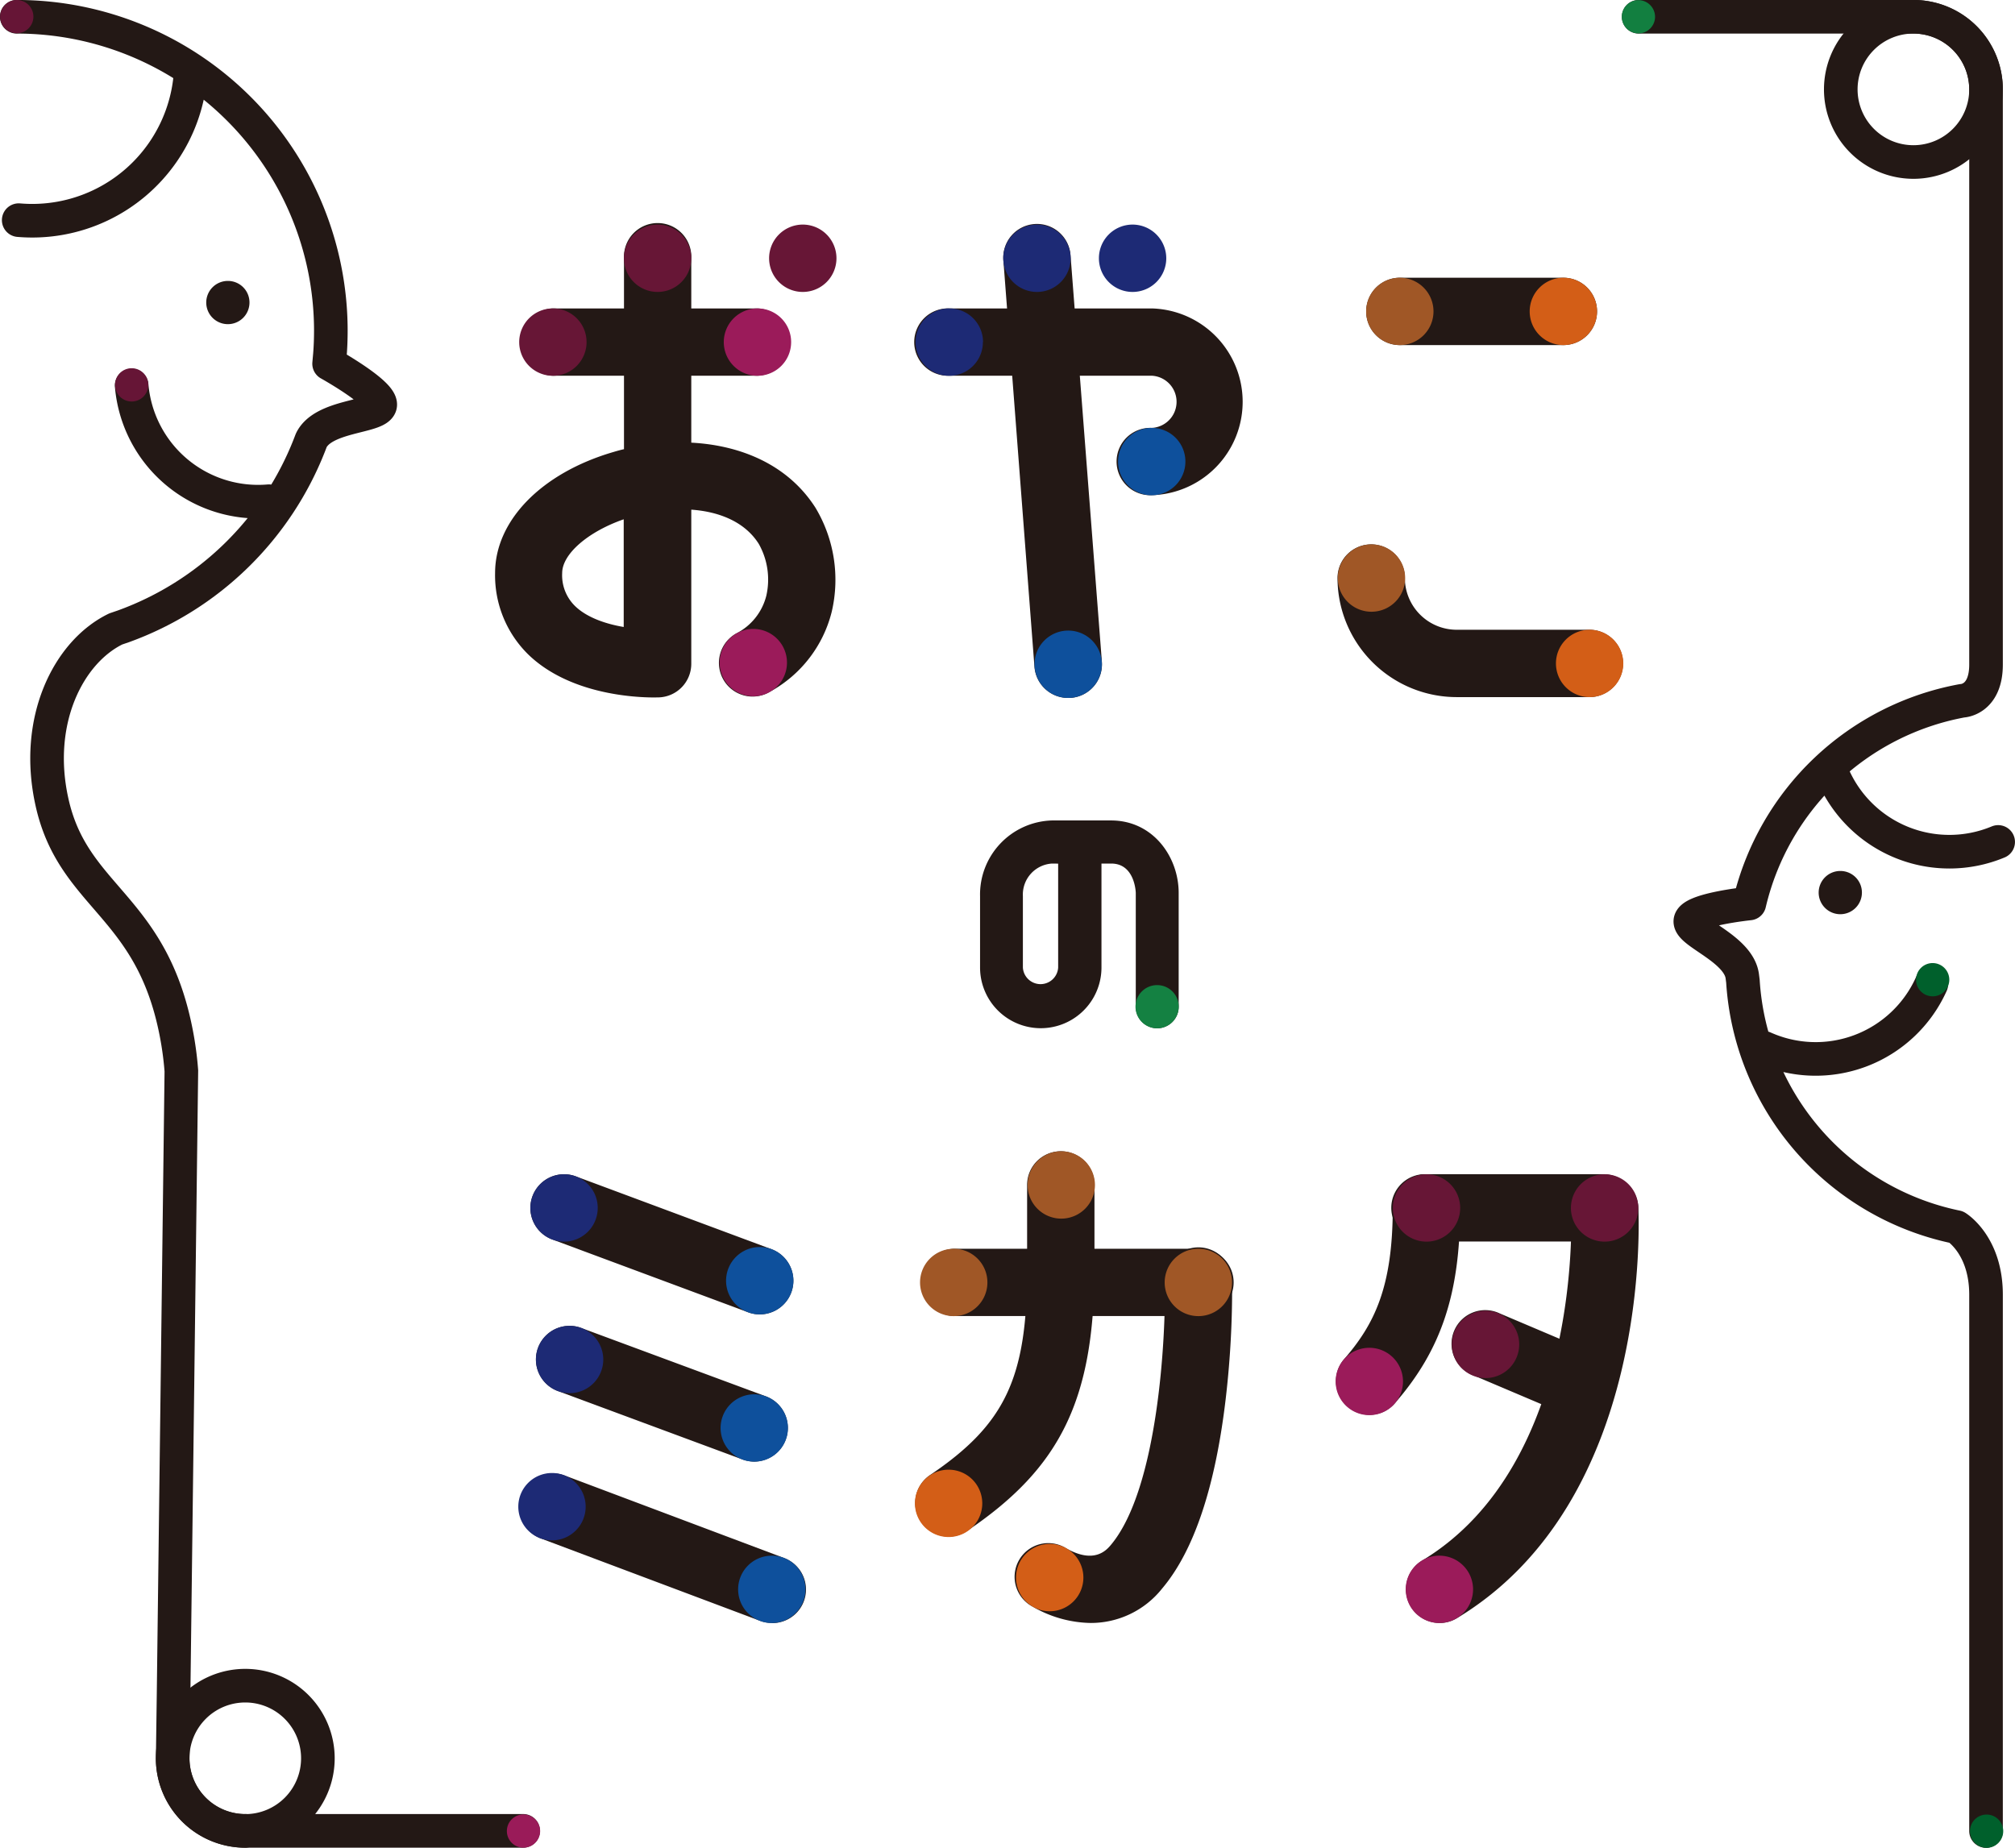 <svg xmlns="http://www.w3.org/2000/svg" viewBox="0 0 290.76 266.65"><defs><style>.cls-1{fill:none;stroke:#231815;stroke-linecap:round;stroke-linejoin:round;stroke-width:4.85px}.cls-4{fill:#231815}.cls-7{fill:#671636}.cls-8{fill:#9b1b5a}.cls-9{fill:#1d2a75}.cls-10{fill:#0e509c}.cls-12{fill:#a05726}.cls-13{fill:#d35e17}</style></defs><g id="layer_2" data-name="layer 2"><g id="design"><path class="cls-1" d="M236.46 2.42h39.65a10.48 10.48 0 0110.47 10.48v83c0 5.15-3.45 5.23-3.45 5.23a38.74 38.74 0 00-30.64 29l-.06.25s-8.52.88-8.52 2.59 7.08 4 7.51 8l.08.63a38.69 38.69 0 0030.81 35.48s4.27 2.59 4.27 9.76v77.39M278.69 142a18.29 18.29 0 01-24.18 9.21m9.9-39.55a18.29 18.29 0 0023.92 9.84"/><path d="M281.28 141.38a2.4 2.4 0 11-2.4-2.4 2.41 2.41 0 012.4 2.4m7.78 122.88a2.4 2.4 0 11-2.4-2.4 2.39 2.39 0 012.4 2.4" fill="#00602c"/><path d="M238.82 2.42a2.4 2.4 0 11-2.4-2.4 2.41 2.41 0 012.4 2.4" fill="#127f40"/><path class="cls-4" d="M268.67 128.8a3.12 3.12 0 11-3.12-3.11 3.11 3.11 0 013.12 3.11"/><path class="cls-1" d="M286.58 12.9a10.48 10.48 0 11-10.47-10.48 10.47 10.47 0 0110.47 10.48zM35.4 264.21a10.48 10.48 0 01-10.48-10.48l.13-9.41 1.12-89.78a47.67 47.67 0 00-1.3-8c-4.07-16.14-14.4-17.58-17.35-30.7C4.85 104 9.89 94.06 16.71 90.76l1.11-.38a45.43 45.43 0 0026.82-26.12l.27-.7c1.72-3.62 9.36-3.34 9.93-5s-7.35-6.07-7.35-6.07l.12-1.34c.09-1.14.13-2.29.13-3.46A45.32 45.32 0 002.42 2.42M19 55.64a18.31 18.31 0 0019.8 16.69M2.7 31.77a22.91 22.91 0 0024.78-20.88"/><path d="M21.4 55.54a2.4 2.4 0 11-2.4-2.4 2.4 2.4 0 012.4 2.4M4.82 2.41A2.4 2.4 0 112.42 0a2.4 2.4 0 012.4 2.4" fill="#661536"/><path class="cls-4" d="M36 43.66a3.12 3.12 0 11-3.11-3.12A3.11 3.11 0 0136 43.66"/><path class="cls-1" d="M45.87 253.73a10.48 10.48 0 11-10.47-10.47 10.48 10.48 0 0110.47 10.47zM35.4 264.21h40.09"/><path d="M77.94 264.24a2.4 2.4 0 11-2.4-2.4 2.41 2.41 0 012.4 2.4" fill="#9a1b59"/><path class="cls-4" d="M109.31 54.22H79.78a4.86 4.86 0 010-9.71h29.53a4.86 4.86 0 010 9.71z"/><path class="cls-4" d="M94.37 100.65c-2.79 0-12.18-.45-18.12-6.18a16 16 0 01-4.81-11.77c0-7.58 6.7-14.44 17.07-17.47.5-.15 1-.29 1.53-.41V37.27a4.86 4.86 0 119.71 0v26.61c7.07.37 13.92 3.13 17.92 9.39a20.22 20.22 0 012.35 15 18.14 18.14 0 01-8.89 11.54 4.86 4.86 0 11-4.85-8.42 8.4 8.4 0 004.3-5.43 10.48 10.48 0 00-1.09-7.47c-2-3.18-5.71-4.66-9.74-4.94v22.24a4.85 4.85 0 01-4.68 4.85zM90 74.94c-5.14 1.79-8.88 5-8.88 7.76A6.2 6.2 0 0083 87.48c1.75 1.69 4.55 2.59 7 3z"/><path class="cls-7" d="M120.7 37.27a4.86 4.86 0 11-4.85-4.86 4.86 4.86 0 014.85 4.86m-20.95 0a4.86 4.86 0 11-4.86-4.86 4.86 4.86 0 014.86 4.86"/><path class="cls-8" d="M114.16 49.36a4.86 4.86 0 11-4.85-4.85 4.85 4.85 0 014.85 4.85m-.6 46.26a4.86 4.86 0 11-4.86-4.86 4.86 4.86 0 014.86 4.86"/><path class="cls-7" d="M84.64 49.36a4.86 4.86 0 11-4.86-4.85 4.85 4.85 0 014.86 4.85"/><path class="cls-4" d="M166.2 71.46a4.86 4.86 0 110-9.71 3.77 3.77 0 000-7.53H137a4.86 4.86 0 110-9.71h29.2a13.48 13.48 0 010 26.95z"/><path class="cls-4" d="M154.11 100.72a4.87 4.87 0 01-4.84-4.48l-4.48-58.6a4.86 4.86 0 119.69-.74L159 95.5a4.86 4.86 0 01-4.47 5.21z"/><path class="cls-9" d="M154.49 37.27a4.86 4.86 0 11-4.86-4.86 4.87 4.87 0 014.86 4.86"/><path class="cls-10" d="M159 95.86a4.86 4.86 0 11-4.88-4.86 4.85 4.85 0 014.88 4.86"/><path class="cls-9" d="M168.29 37.27a4.86 4.86 0 11-4.86-4.86 4.87 4.87 0 014.86 4.86"/><path class="cls-10" d="M171.05 66.6a4.86 4.86 0 11-4.85-4.85 4.85 4.85 0 014.85 4.85"/><path class="cls-9" d="M141.83 49.36a4.86 4.86 0 11-4.83-4.85 4.85 4.85 0 014.85 4.85"/><path class="cls-4" d="M167 148.39a3.11 3.11 0 01-3.11-3.11v-16.43s-.09-4.23-3.54-4.23h-1.41v15a8.76 8.76 0 11-17.52 0v-10.3a10.69 10.69 0 0110.38-10.92h8.52c6.11 0 9.76 5.31 9.76 10.45v16.43a3.11 3.11 0 01-3.08 3.11zm-15.2-23.77a4.48 4.48 0 00-4.2 4.7v10.31a2.55 2.55 0 005.09 0v-15z"/><path d="M170.09 145.28a3.12 3.12 0 11-3.12-3.12 3.12 3.12 0 013.12 3.12" fill="#148142"/><path class="cls-4" d="M225.59 49.8H202a4.86 4.86 0 010-9.72h23.59a4.86 4.86 0 010 9.72z"/><path class="cls-12" d="M206.85 44.94a4.86 4.86 0 11-4.85-4.86 4.86 4.86 0 014.85 4.86"/><path class="cls-13" d="M230.45 44.94a4.86 4.86 0 11-4.86-4.86 4.86 4.86 0 014.86 4.86"/><path class="cls-4" d="M229.38 100.6h-19.15A17.21 17.21 0 01193 83.42a4.86 4.86 0 119.72 0 7.48 7.48 0 007.47 7.46h19.15a4.86 4.86 0 110 9.72z"/><path class="cls-13" d="M234.24 95.74a4.86 4.86 0 11-4.86-4.86 4.87 4.87 0 014.86 4.86"/><path class="cls-12" d="M202.76 83.42a4.86 4.86 0 11-4.86-4.86 4.86 4.86 0 014.86 4.86"/><path class="cls-4" d="M109.63 189.68a4.8 4.8 0 01-1.69-.31l-28.24-10.5a4.86 4.86 0 113.39-9.11l28.24 10.51a4.86 4.86 0 01-1.7 9.41z"/><path class="cls-9" d="M86.25 174.32a4.86 4.86 0 11-4.85-4.86 4.85 4.85 0 014.85 4.86"/><path class="cls-10" d="M114.49 184.82a4.86 4.86 0 11-4.86-4.86 4.86 4.86 0 014.86 4.86"/><path class="cls-4" d="M108.84 210.92a5 5 0 01-1.69-.3l-26.65-9.88a4.85 4.85 0 113.38-9.1l26.65 9.87a4.86 4.86 0 01-1.69 9.41z"/><path class="cls-9" d="M87.05 196.19a4.86 4.86 0 11-4.86-4.86 4.87 4.87 0 014.86 4.86"/><path class="cls-10" d="M113.7 206.06a4.86 4.86 0 11-4.86-4.85 4.87 4.87 0 014.86 4.85"/><path class="cls-4" d="M111.37 234.21a4.86 4.86 0 01-1.7-.31L78 222a4.86 4.86 0 013.41-9.1l31.72 11.93a4.85 4.85 0 01-1.71 9.4z"/><path class="cls-9" d="M84.51 217.43a4.86 4.86 0 11-4.86-4.86 4.86 4.86 0 014.86 4.86"/><path class="cls-10" d="M116.23 229.35a4.86 4.86 0 11-4.86-4.85 4.85 4.85 0 014.86 4.85"/><path class="cls-4" d="M172.93 189.92h-35.31a4.86 4.86 0 010-9.71h35.31a4.86 4.86 0 110 9.71z"/><path class="cls-4" d="M136.93 221.75a4.86 4.86 0 01-2.72-8.89c10.82-7.31 14-14 14-29.68V171a4.86 4.86 0 119.72 0v12.21c-.09 18.74-4.88 28.6-18.32 37.68a4.81 4.81 0 01-2.68.86zm20.46 12.46a17.13 17.13 0 01-8.35-2.34 4.86 4.86 0 114.82-8.43c4.07 2.32 5.83.22 6.42-.47 6.84-8.12 7.95-30.05 7.8-37.81a4.86 4.86 0 119.71-.19 136.36 136.36 0 01-.93 16.95c-1.5 12.69-4.58 21.89-9.16 27.31a13.12 13.12 0 01-10.31 4.98z"/><path class="cls-12" d="M158 171a4.86 4.86 0 11-4.86-4.86A4.87 4.87 0 01158 171"/><path class="cls-13" d="M141.74 216.94a4.86 4.86 0 11-4.86-4.85 4.86 4.86 0 014.86 4.85"/><path class="cls-12" d="M142.48 185.07a4.86 4.86 0 11-4.86-4.86 4.85 4.85 0 014.86 4.86m35.3 0a4.86 4.86 0 11-4.85-4.86 4.85 4.85 0 014.85 4.86"/><path class="cls-13" d="M156.33 227.65a4.86 4.86 0 11-4.86-4.85 4.86 4.86 0 014.86 4.85"/><path class="cls-4" d="M231.55 179.16h-25.71a4.86 4.86 0 110-9.71h25.71a4.86 4.86 0 010 9.71z"/><path class="cls-4" d="M197.63 204.17a4.81 4.81 0 01-3.19-1.2 4.86 4.86 0 01-.47-6.85c4.33-5 7-10.35 7-21.81a4.86 4.86 0 014.86-4.85 4.86 4.86 0 014.86 4.85c0 12.37-2.73 20.53-9.41 28.19a4.81 4.81 0 01-3.65 1.67zm10.07 30.04a4.86 4.86 0 01-2.5-9c23.24-14 21.52-50.25 21.5-50.62a4.86 4.86 0 019.7-.53c.09 1.73 2 42.52-26.2 59.48a4.81 4.81 0 01-2.5.67z"/><path class="cls-4" d="M225.2 203.4a4.89 4.89 0 01-1.9-.39l-10.68-4.53a4.86 4.86 0 113.79-8.94l10.68 4.53a4.86 4.86 0 01-1.89 9.33z"/><path class="cls-7" d="M210.7 174.31a4.86 4.86 0 11-4.86-4.85 4.86 4.86 0 014.86 4.85m25.7 0a4.86 4.86 0 11-4.85-4.85 4.85 4.85 0 014.85 4.85M219.22 194a4.86 4.86 0 11-4.86-4.85 4.87 4.87 0 014.86 4.85"/><path class="cls-8" d="M212.56 229.36a4.86 4.86 0 11-4.86-4.86 4.86 4.86 0 014.86 4.86m-10.11-30a4.86 4.86 0 11-4.85-4.86 4.86 4.86 0 014.85 4.86"/></g></g></svg>